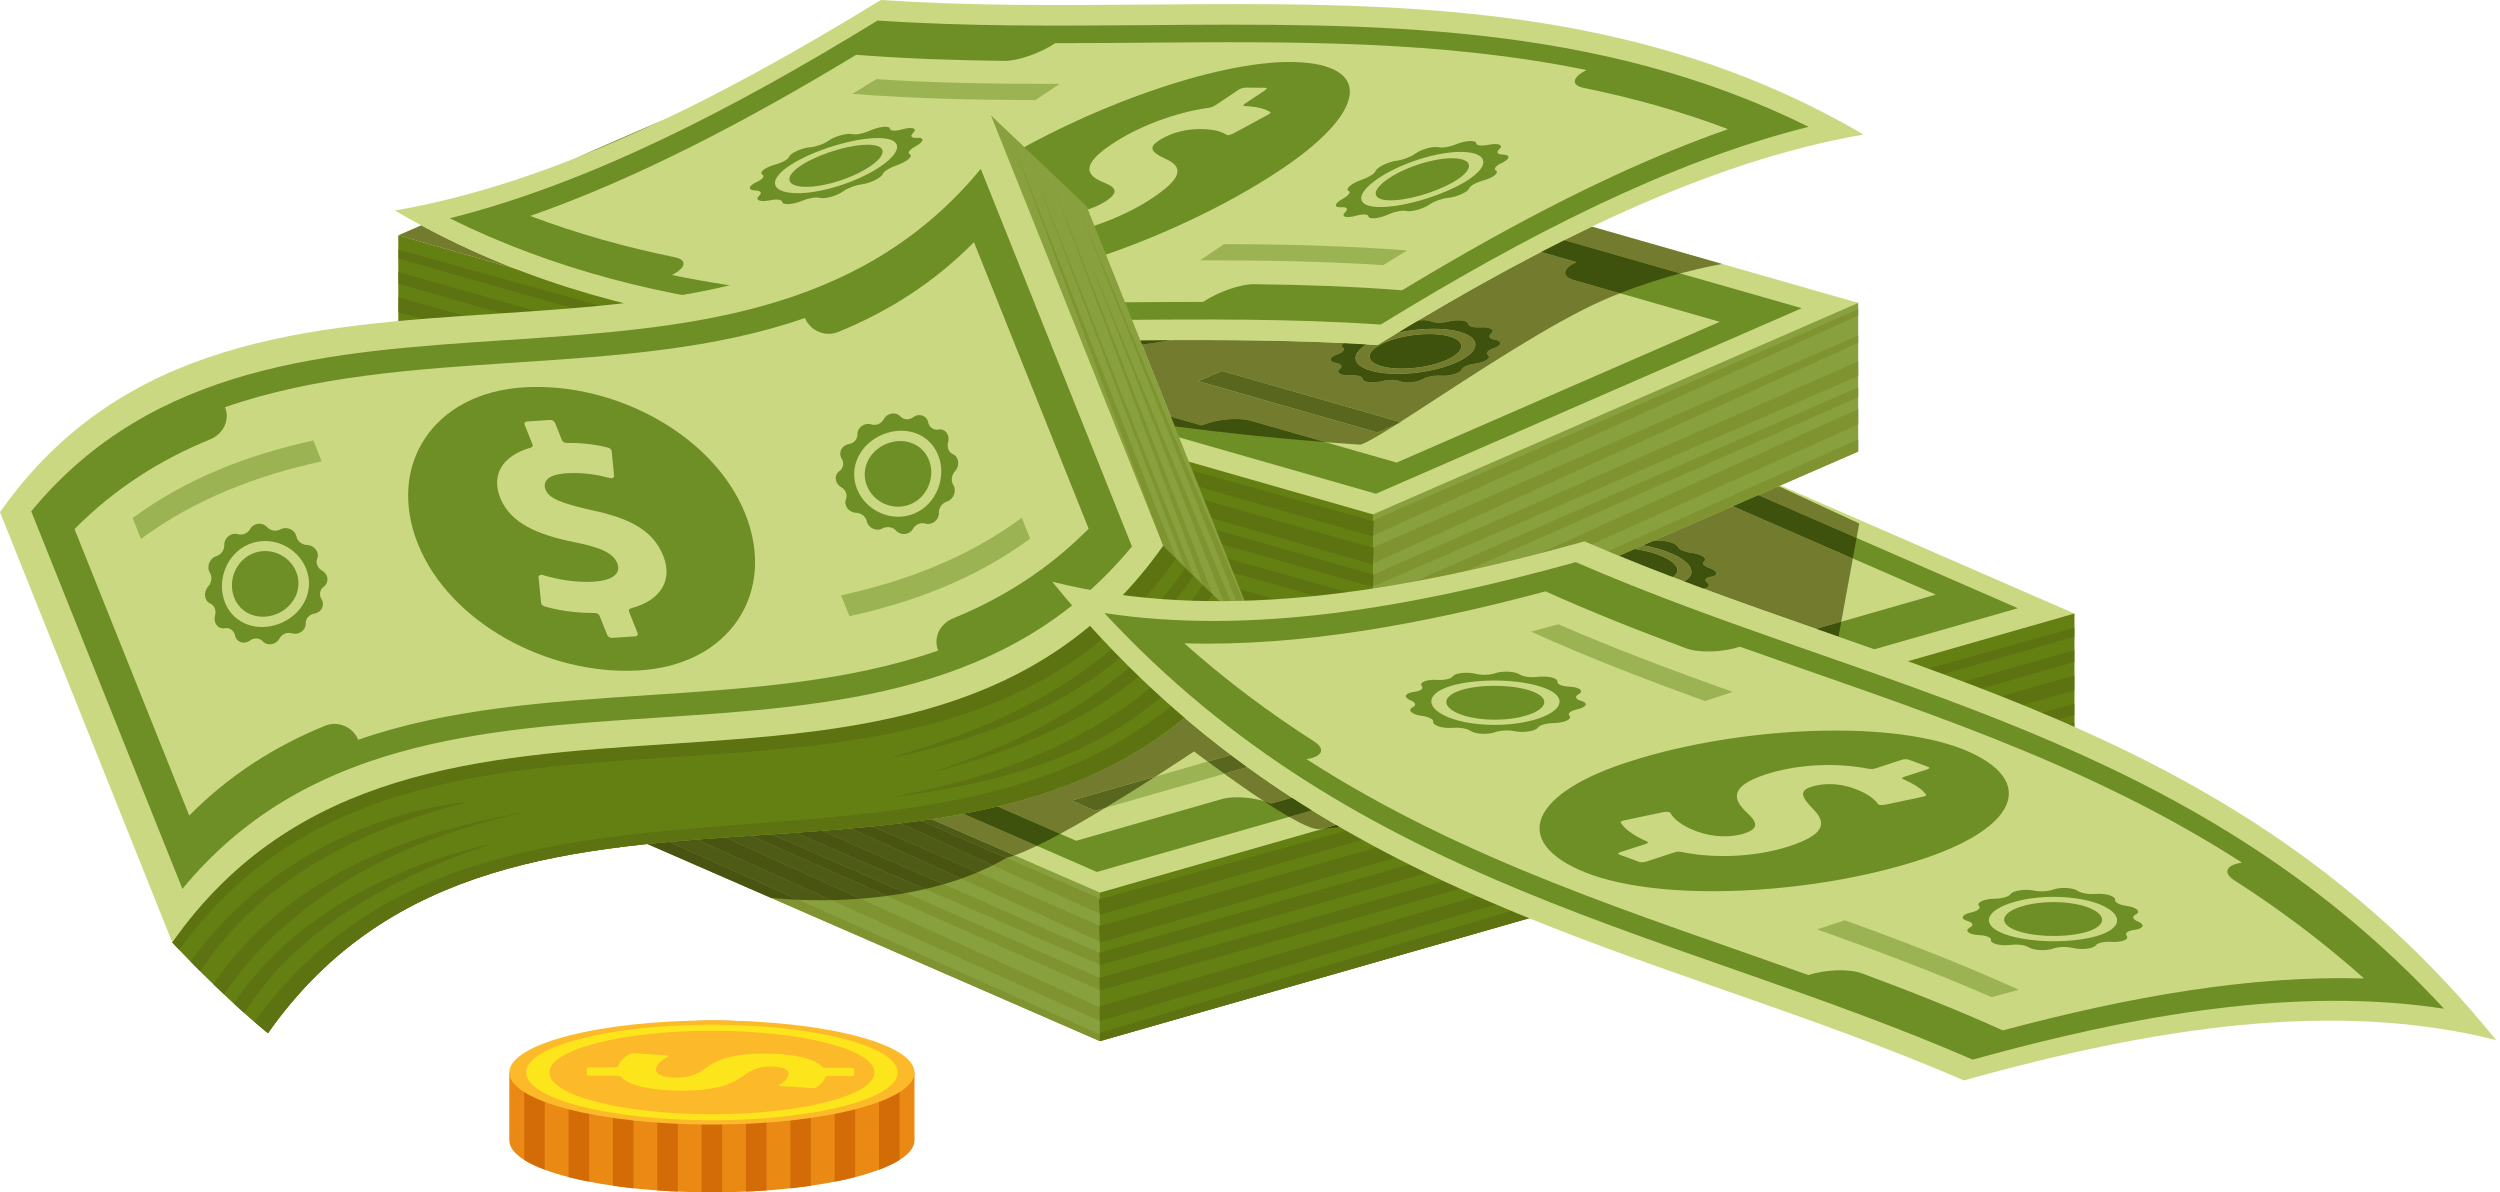 <?xml version="1.0" encoding="UTF-8"?>
<svg width="629px" height="300px" viewBox="0 0 629 300" version="1.1" xmlns="http://www.w3.org/2000/svg" xmlns:xlink="http://www.w3.org/1999/xlink">
    <title>Coins</title>
    <g id="Page-1" stroke="none" stroke-width="1" fill="none" fill-rule="evenodd">
        <g id="Buy-Lottery-Tickets" transform="translate(0, -1189)">
            <g id="Coins" transform="translate(0, 1189)">
                <polyline id="Fill-450" fill="#88A03D" points="276.721 261.949 521.896 191.739 521.896 154.357 399.81 138.544 154.632 171.369 154.632 208.751 276.721 261.949"></polyline>
                <path d="M154.632,172.99 L154.632,174.553 L276.721,229.909 L276.721,226.086 L154.632,172.99 M276.721,232.927 L154.632,179.528 L154.632,181.394 L276.721,236.92 L276.721,232.927 M276.721,239.764 L154.632,186.07 L154.632,189.768 L276.721,242.724 L276.721,239.764 M276.721,246.055 L154.632,192.612 L154.632,195.076 L276.721,249.133 L276.721,246.055 M276.721,253.443 L154.632,198.053 L154.632,201.913 L276.721,256.885 L276.721,253.443 M276.721,260.283 L154.632,205.696 L154.632,208.751 L276.721,261.949 L276.721,260.283" id="Fill-451" fill="#809331"></path>
                <polyline id="Fill-452" fill="#648012" points="276.721 261.949 521.896 191.739 521.896 154.357 276.721 224.567 276.721 261.949"></polyline>
                <path d="M276.721,230.123 L521.896,160.222 L521.896,157.976 L276.483,226.3 L276.721,230.123 M521.896,163.604 L276.531,233.008 L276.721,237.202 L521.896,166.543 L521.896,163.604 M521.896,169.938 L276.579,239.723 L276.721,242.853 L521.896,173.731 L521.896,169.938 M521.896,177.024 L276.626,245.98 L276.721,249.218 L521.896,179.906 L521.896,177.024 M521.896,181.758 L276.674,253.143 L276.721,256.885 L521.896,184.67 L521.896,181.758 M521.896,187.219 L276.721,259.859 L276.721,261.949 L521.896,191.739 L521.896,187.219" id="Fill-453" fill="#5D7211"></path>
                <polyline id="Fill-454" fill="#CBD882" points="276.721 224.567 521.896 154.357 399.81 101.162 154.632 171.369 276.721 224.567"></polyline>
                <path d="M302.08,173.228 C324.268,182.896 358.455,186.094 378.441,180.368 C398.427,174.645 396.642,162.17 374.451,152.501 C352.263,142.829 318.076,139.635 298.087,145.358 C278.101,151.081 279.889,163.556 302.08,173.228" id="Fill-455" fill="#6D8F25"></path>
                <path d="M189.479,176.12 L226.089,165.636 C229.341,164.708 229.049,162.676 225.437,161.099 L356.722,123.506 C360.334,125.08 365.901,125.6 369.153,124.669 L405.764,114.188 L487.049,149.606 L450.442,160.09 C447.19,161.021 447.478,163.053 451.091,164.627 L319.806,202.219 C316.193,200.646 310.63,200.126 307.374,201.057 L270.767,211.541 L189.479,176.12 M168.84,172.698 L275.98,219.381 L507.69,153.025 L400.551,106.345 L168.84,172.698" id="Fill-456" fill="#6D8F25"></path>
                <path d="M394.165,136.169 C391.708,136.023 390.342,136.831 391.501,137.749 C392.31,138.391 391.909,139.023 390.542,139.258 C388.592,139.587 388.748,140.685 390.848,141.395 C392.316,141.892 392.914,142.619 392.269,143.122 C391.348,143.846 392.982,144.94 395.467,145.249 C397.196,145.47 398.634,146.092 398.882,146.738 C399.232,147.659 401.913,148.454 404.109,148.284 C405.641,148.165 407.534,148.522 408.605,149.13 C410.137,150.003 413.141,150.285 414.463,149.677 C415.388,149.256 417.226,149.246 418.837,149.66 C421.141,150.251 423.663,149.946 423.758,149.065 C423.822,148.45 425.121,148.08 426.837,148.185 C429.29,148.335 430.657,147.523 429.501,146.608 C428.689,145.963 429.093,145.331 430.456,145.096 C432.407,144.77 432.25,143.672 430.15,142.959 C428.682,142.466 428.084,141.735 428.73,141.232 C429.654,140.508 428.016,139.418 425.535,139.105 C423.802,138.887 422.365,138.262 422.12,137.616 C421.766,136.695 419.085,135.904 416.893,136.074 C415.361,136.189 413.464,135.836 412.394,135.224 C410.861,134.351 407.857,134.069 406.535,134.677 C405.611,135.098 403.772,135.108 402.161,134.697 C399.857,134.106 397.336,134.412 397.244,135.292 C397.176,135.904 395.881,136.277 394.165,136.169" id="Fill-457" fill="#6D8F25"></path>
                <path d="M249.698,177.54 C247.237,177.391 245.871,178.203 247.03,179.121 C247.842,179.763 247.438,180.395 246.075,180.626 C244.121,180.959 244.281,182.053 246.381,182.764 C247.849,183.263 248.447,183.99 247.801,184.493 C246.877,185.217 248.515,186.308 250.996,186.621 C252.729,186.842 254.166,187.463 254.411,188.109 C254.764,189.03 257.442,189.825 259.638,189.652 C261.17,189.536 263.063,189.89 264.134,190.502 C265.67,191.375 268.674,191.657 269.996,191.049 C270.917,190.627 272.759,190.617 274.366,191.032 C276.67,191.623 279.195,191.317 279.29,190.437 C279.355,189.822 280.65,189.452 282.366,189.557 C284.823,189.703 286.189,188.894 285.03,187.98 C284.221,187.334 284.622,186.702 285.989,186.468 C287.939,186.142 287.783,185.04 285.679,184.33 C284.215,183.837 283.617,183.107 284.259,182.604 C285.183,181.88 283.545,180.786 281.064,180.476 C279.335,180.259 277.897,179.634 277.649,178.988 C277.299,178.067 274.618,177.275 272.422,177.445 C270.89,177.561 268.997,177.207 267.926,176.596 C266.394,175.722 263.39,175.44 262.068,176.048 C261.143,176.47 259.305,176.48 257.694,176.069 C255.39,175.477 252.868,175.78 252.773,176.663 C252.705,177.275 251.41,177.649 249.698,177.54" id="Fill-458" fill="#6D8F25"></path>
                <path d="M371.749,175.433 L366.7,176.881 C366.261,177.007 365.51,176.939 365.024,176.725 L358.941,174.074 C358.526,173.894 357.908,173.822 357.459,173.89 C348.389,175.267 338.765,173.989 332.257,171.155 C325.488,168.205 324.604,165.473 329.505,161.789 C332.859,159.091 333.651,157.721 331.17,156.64 C329.059,155.719 325.532,155.21 321.128,156.47 C316.948,157.67 315.33,159.05 314.368,159.967 C314.134,160.185 313.345,160.205 312.703,160.012 L304.35,157.507 C303.84,157.351 303.575,157.113 303.755,156.936 C304.788,155.913 306.617,154.775 310.097,153.585 C310.481,153.449 310.447,153.188 309.984,152.987 L305.07,150.846 C304.581,150.632 304.544,150.36 304.982,150.234 L310.035,148.787 C310.474,148.661 311.221,148.732 311.711,148.943 L317.281,151.37 C317.685,151.55 318.293,151.621 318.742,151.56 C327.343,150.347 336.386,151.427 342.812,154.228 C350.109,157.408 348.923,160.464 344.383,163.719 C341.249,165.972 340.886,167.379 343.744,168.626 C346.755,169.938 351.05,169.901 354.911,168.796 C358.883,167.658 361.242,166.054 362.482,164.603 C362.686,164.361 363.488,164.327 364.161,164.525 L372.844,167.135 C373.333,167.281 373.612,167.505 373.472,167.682 C372.416,169.007 369.761,170.591 366.091,171.858 C365.707,171.991 365.755,172.249 366.217,172.45 L371.665,174.822 C372.15,175.036 372.191,175.308 371.749,175.433" id="Fill-459" fill="#CBD882"></path>
                <path d="M258.316,185.757 C253.585,183.698 253.205,181.037 257.466,179.817 C261.728,178.597 269.014,179.277 273.744,181.34 C278.475,183.399 278.855,186.06 274.597,187.283 C270.336,188.5 263.046,187.82 258.316,185.757 M255.93,186.441 C262.125,189.135 271.665,190.029 277.241,188.432 C282.821,186.838 282.322,183.355 276.13,180.657 C269.938,177.958 260.396,177.068 254.819,178.662 C249.242,180.259 249.738,183.742 255.93,186.441" id="Fill-460" fill="#CBD882"></path>
                <path d="M402.783,144.386 C398.056,142.327 397.672,139.666 401.934,138.446 C406.195,137.226 413.485,137.905 418.212,139.971 C422.946,142.031 423.326,144.688 419.065,145.912 C414.803,147.128 407.514,146.449 402.783,144.386 M400.401,145.072 C406.593,147.771 416.135,148.658 421.712,147.064 C427.289,145.467 426.789,141.983 420.601,139.285 C414.406,136.587 404.866,135.696 399.29,137.294 C393.71,138.887 394.209,142.374 400.401,145.072" id="Fill-461" fill="#CBD882"></path>
                <path d="M278.138,203.245 C282.709,200.493 287.141,197.703 290.828,195.337 L303.827,191.613 C305.013,192.49 306.443,193.54 308.03,194.685 L278.138,203.245" id="Fill-462" fill="#9CB353"></path>
                <polyline id="Fill-463" fill="#91915C" points="193.941 225.878 193.937 225.878 162.89 212.346 193.941 225.878"></polyline>
                <path d="M206.375,226.504 C204.357,226.504 202.522,226.46 200.921,226.392 L168.317,211.816 C170.638,211.602 172.973,211.405 175.304,211.221 L209.179,226.473 C208.21,226.494 207.276,226.504 206.375,226.504 M216.496,226.12 L182.488,210.691 C184.622,210.538 186.774,210.396 188.911,210.253 L223.163,225.416 C220.876,225.726 218.64,225.953 216.496,226.12 M227.89,224.679 L194.141,209.906 C196.136,209.774 198.138,209.641 200.129,209.502 L232.801,223.673 C231.156,224.054 229.515,224.39 227.89,224.679 M237.409,222.477 L206.817,209.019 C209.244,208.836 211.656,208.642 214.073,208.428 L241.844,221.056 C240.372,221.576 238.894,222.049 237.409,222.477 M245.949,219.469 L219.534,207.915 C221.862,207.68 224.196,207.425 226.511,207.143 L249.793,217.702 C248.529,218.334 247.247,218.922 245.949,219.469 M253.198,215.857 L231.635,206.477 C232.526,206.355 233.43,206.222 234.317,206.09 L255.247,215.211 C254.53,215.463 253.867,215.67 253.262,215.819 C253.242,215.833 253.218,215.843 253.198,215.857" id="Fill-464" fill="#4D5B16"></path>
                <path d="M209.179,226.473 L175.304,211.221 C177.697,211.034 180.089,210.858 182.488,210.691 L216.496,226.12 C213.913,226.317 211.459,226.426 209.179,226.473 M200.921,226.392 C196.663,226.215 194.039,225.892 193.941,225.878 L162.89,212.346 C164.694,212.159 166.499,211.983 168.317,211.816 L200.921,226.392 M223.163,225.416 L188.911,210.253 C190.661,210.137 192.394,210.022 194.141,209.906 L227.89,224.679 C226.293,224.964 224.716,225.209 223.163,225.416 M232.801,223.673 L200.129,209.502 C202.358,209.349 204.595,209.189 206.817,209.019 L237.409,222.477 C235.873,222.919 234.334,223.316 232.801,223.673 M241.844,221.056 L214.073,208.428 C215.898,208.268 217.716,208.098 219.534,207.915 L245.949,219.469 C244.593,220.043 243.224,220.57 241.844,221.056 M249.793,217.702 L226.511,207.143 C228.227,206.936 229.929,206.715 231.635,206.477 L253.198,215.857 C252.08,216.509 250.945,217.124 249.793,217.702" id="Fill-465" fill="#495412"></path>
                <path d="M332.811,208.506 L336.155,207.548 C336.464,207.728 336.78,207.911 337.09,208.091 C335.656,208.231 334.221,208.367 332.811,208.506" id="Fill-466" fill="#394906"></path>
                <path d="M255.247,215.211 L234.317,206.09 C237.022,205.685 239.7,205.237 242.364,204.734 L260.885,212.805 C258.795,213.808 256.885,214.633 255.247,215.211 M266.75,209.791 L250.955,202.909 C267.991,198.841 283.99,192.177 298.002,180.565 C301.856,183.848 305.747,186.964 309.682,189.937 L303.827,191.613 C301.73,190.06 300.415,189.057 300.415,189.057 C300.415,189.057 296.493,191.701 290.828,195.337 L269.609,201.414 L275.528,203.993 L278.138,203.245 C274.325,205.539 270.411,207.809 266.75,209.791 M331.645,208.608 C330.228,208.608 327.557,207.374 324.346,205.529 L330.079,203.888 C332.097,205.138 334.119,206.355 336.155,207.548 L332.811,208.506 C332.488,208.537 332.172,208.567 331.849,208.598 C331.785,208.605 331.717,208.608 331.645,208.608 M319.806,202.219 C319.231,201.968 318.606,201.743 317.947,201.55 C314.518,199.293 311.004,196.826 308.03,194.685 L313.848,193.016 C317.556,195.704 321.297,198.263 325.07,200.714 L319.806,202.219 M456.943,158.227 C447.472,154.914 438.007,151.594 428.584,148.107 C429.851,147.879 430.341,147.271 429.501,146.608 C428.689,145.963 429.093,145.331 430.456,145.096 C432.407,144.77 432.25,143.672 430.15,142.959 C428.682,142.466 428.084,141.735 428.73,141.232 C429.654,140.508 428.016,139.418 425.535,139.105 C423.802,138.887 422.365,138.262 422.12,137.616 C421.8,136.78 419.561,136.05 417.508,136.05 C417.301,136.05 417.094,136.06 416.893,136.074 C416.7,136.091 416.499,136.097 416.295,136.097 C416.166,136.097 416.037,136.094 415.908,136.087 L435.965,127.347 L466.173,140.508 L463.26,156.419 L456.943,158.227 M467.118,135.35 L442.36,124.56 L447.502,122.32 L467.784,131.71 L467.118,135.35" id="Fill-467" fill="#737B2F"></path>
                <path d="M260.885,212.805 L242.364,204.734 C245.256,204.19 248.117,203.585 250.955,202.909 L266.75,209.791 C264.698,210.902 262.72,211.921 260.885,212.805 M324.346,205.529 C322.361,204.387 320.173,203.014 317.947,201.55 C318.606,201.743 319.231,201.968 319.806,202.219 L325.07,200.714 C326.731,201.791 328.403,202.851 330.079,203.888 L324.346,205.529 M462.567,160.195 C460.695,159.536 458.819,158.883 456.943,158.227 L463.26,156.419 L462.567,160.195 M466.173,140.508 L435.965,127.347 L442.36,124.56 L467.118,135.35 L466.173,140.508" id="Fill-468" fill="#3E510D"></path>
                <path d="M428.584,148.107 C426.956,147.506 425.328,146.897 423.704,146.286 C427.037,144.501 425.919,141.606 420.601,139.285 C418.49,138.367 415.989,137.657 413.393,137.185 L415.908,136.087 C416.037,136.094 416.166,136.097 416.295,136.097 C416.499,136.097 416.7,136.091 416.893,136.074 C417.094,136.06 417.301,136.05 417.508,136.05 C419.561,136.05 421.8,136.78 422.12,137.616 C422.365,138.262 423.802,138.887 425.535,139.105 C428.016,139.418 429.654,140.508 428.73,141.232 C428.084,141.735 428.682,142.466 430.15,142.959 C432.25,143.672 432.407,144.77 430.456,145.096 C429.093,145.331 428.689,145.963 429.501,146.608 C430.341,147.271 429.851,147.879 428.584,148.107" id="Fill-469" fill="#3E510D"></path>
                <path d="M420.815,145.188 C416.292,143.458 411.782,141.684 407.293,139.842 L411.225,138.13 C413.733,138.466 416.203,139.091 418.212,139.971 C422.154,141.688 423.078,143.818 420.815,145.188" id="Fill-470" fill="#3E510D"></path>
                <path d="M423.704,146.286 C422.742,145.922 421.777,145.555 420.815,145.188 C423.078,143.818 422.154,141.688 418.212,139.971 C416.203,139.091 413.733,138.466 411.225,138.13 L413.393,137.185 C415.989,137.657 418.49,138.367 420.601,139.285 C425.919,141.606 427.037,144.501 423.704,146.286" id="Fill-471" fill="#737B2F"></path>
                <path d="M275.528,203.993 L269.609,201.414 L290.828,195.337 C287.141,197.703 282.709,200.493 278.138,203.245 L275.528,203.993 M308.03,194.685 C306.443,193.54 305.013,192.49 303.827,191.613 L309.682,189.937 C311.065,190.981 312.455,192.01 313.848,193.016 L308.03,194.685" id="Fill-472" fill="#59661E"></path>
                <polyline id="Fill-473" fill="#88A03D" points="345.436 166.795 100.258 96.585 100.258 59.203 222.348 43.39 467.525 76.215 467.525 113.597 345.436 166.795"></polyline>
                <path d="M345.436,130.932 L345.436,134.755 L467.525,79.399 L467.525,77.833 L345.436,130.932 Z M345.436,141.766 L467.525,86.24 L467.525,84.374 L345.436,137.773 L345.436,141.766 Z M345.436,147.57 L467.525,94.614 L467.525,90.916 L345.436,144.61 L345.436,147.57 Z M345.436,153.979 L467.525,99.922 L467.525,97.458 L345.436,150.897 L345.436,153.979 Z M345.436,161.731 L467.525,106.759 L467.525,102.895 L345.436,158.289 L345.436,161.731 Z M345.436,166.795 L467.525,113.597 L467.525,110.542 L345.436,165.129 L345.436,166.795 L345.436,166.795 Z" id="Fill-474" fill="#809331"></path>
                <polyline id="Fill-475" fill="#648012" points="345.436 166.795 100.258 96.585 100.258 59.203 345.436 129.413 345.436 166.795"></polyline>
                <path d="M345.67,131.146 L100.258,62.825 L100.258,65.068 L345.436,134.969 L345.67,131.146 M100.258,71.389 L345.436,142.048 L345.626,137.858 L100.258,68.45 L100.258,71.389 M100.258,78.577 L345.436,147.699 L345.575,144.569 L100.258,74.784 L100.258,78.577 M100.258,84.752 L345.436,154.064 L345.531,150.826 L100.258,81.87 L100.258,84.752 M100.258,89.516 L345.436,161.731 L345.484,157.99 L100.258,86.6 L100.258,89.516 M100.258,96.585 L345.436,166.795 L345.436,164.705 L100.258,92.065 L100.258,96.585" id="Fill-476" fill="#5D7211"></path>
                <polyline id="Fill-477" fill="#CBD882" points="345.436 129.413 100.258 59.203 222.348 6.008 467.525 76.215 345.436 129.413"></polyline>
                <path d="M320.081,78.074 C297.89,87.742 263.702,90.94 243.713,85.214 C223.727,79.491 225.515,67.016 247.706,57.347 C269.894,47.676 304.081,44.481 324.067,50.204 C344.053,55.927 342.269,68.402 320.081,78.074" id="Fill-478" fill="#6D8F25"></path>
                <path d="M351.39,116.387 L314.779,105.903 C311.527,104.972 305.961,105.492 302.348,107.065 L171.063,69.469 C174.675,67.899 174.968,65.867 171.715,64.936 L135.105,54.452 L216.394,19.034 L253.001,29.515 C256.256,30.446 261.819,29.926 265.432,28.352 L396.717,65.945 C393.105,67.522 392.816,69.554 396.068,70.482 L432.675,80.966 L351.39,116.387 M221.607,11.191 L114.467,57.871 L346.177,124.227 L453.317,77.547 L221.607,11.191" id="Fill-479" fill="#6D8F25"></path>
                <path d="M227.992,41.018 C230.449,40.869 231.815,41.677 230.657,42.595 C229.848,43.237 230.249,43.869 231.615,44.104 C233.566,44.433 233.409,45.531 231.306,46.241 C229.841,46.738 229.243,47.465 229.885,47.968 C230.809,48.692 229.171,49.786 226.691,50.095 C224.961,50.316 223.523,50.938 223.275,51.584 C222.925,52.505 220.244,53.3 218.049,53.13 C216.516,53.011 214.623,53.368 213.553,53.976 C212.02,54.849 209.016,55.132 207.694,54.523 C206.77,54.102 204.931,54.092 203.32,54.506 C201.016,55.098 198.495,54.792 198.399,53.912 C198.331,53.296 197.037,52.926 195.324,53.031 C192.863,53.181 191.497,52.369 192.656,51.454 C193.468,50.809 193.064,50.177 191.701,49.942 C189.747,49.616 189.907,48.515 192.007,47.808 C193.475,47.312 194.073,46.581 193.428,46.078 C192.503,45.354 194.141,44.267 196.622,43.951 C198.355,43.733 199.793,43.108 200.037,42.462 C200.391,41.541 203.069,40.75 205.264,40.92 C206.797,41.035 208.69,40.682 209.76,40.07 C211.296,39.197 214.3,38.915 215.622,39.523 C216.543,39.944 218.385,39.954 219.993,39.543 C222.297,38.952 224.822,39.258 224.917,40.138 C224.981,40.75 226.276,41.123 227.992,41.018" id="Fill-480" fill="#6D8F25"></path>
                <path d="M372.463,82.386 C374.917,82.237 376.283,83.049 375.127,83.967 C374.315,84.609 374.72,85.241 376.082,85.475 C378.033,85.805 377.877,86.899 375.777,87.61 C374.308,88.109 373.71,88.836 374.356,89.339 C375.28,90.063 373.642,91.154 371.162,91.467 C369.428,91.688 367.991,92.31 367.746,92.955 C367.393,93.876 364.711,94.671 362.52,94.498 C360.987,94.383 359.091,94.736 358.02,95.348 C356.487,96.221 353.483,96.503 352.161,95.895 C351.237,95.473 349.398,95.463 347.788,95.878 C345.487,96.469 342.962,96.163 342.867,95.283 C342.802,94.668 341.508,94.298 339.791,94.4 C337.334,94.549 335.968,93.74 337.127,92.826 C337.936,92.18 337.535,91.548 336.169,91.314 C334.218,90.988 334.374,89.886 336.475,89.176 C337.943,88.683 338.541,87.953 337.895,87.45 C336.974,86.726 338.609,85.632 341.09,85.323 C342.823,85.105 344.26,84.476 344.508,83.834 C344.858,82.913 347.54,82.121 349.735,82.291 C351.268,82.407 353.16,82.053 354.231,81.442 C355.764,80.568 358.768,80.286 360.09,80.894 C361.014,81.316 362.853,81.326 364.463,80.915 C366.767,80.324 369.289,80.626 369.384,81.51 C369.449,82.121 370.747,82.495 372.463,82.386" id="Fill-481" fill="#6D8F25"></path>
                <path d="M250.493,79.671 L255.94,77.296 C256.403,77.095 256.45,76.84 256.066,76.704 C252.396,75.437 249.738,73.853 248.685,72.528 C248.546,72.351 248.824,72.127 249.314,71.981 L257.996,69.371 C258.669,69.174 259.468,69.208 259.675,69.449 C260.916,70.9 263.274,72.504 267.243,73.642 C271.104,74.747 275.403,74.784 278.414,73.472 C281.272,72.225 280.908,70.818 277.775,68.565 C273.235,65.31 272.049,62.251 279.345,59.074 C285.771,56.273 294.811,55.193 303.415,56.406 C303.864,56.467 304.469,56.396 304.877,56.216 L310.447,53.789 C310.933,53.578 311.684,53.507 312.122,53.633 L317.172,55.081 C317.614,55.206 317.573,55.478 317.087,55.692 L312.17,57.833 C311.707,58.034 311.677,58.295 312.064,58.431 C315.537,59.621 317.366,60.759 318.402,61.782 C318.582,61.959 318.317,62.197 317.807,62.353 L309.454,64.858 C308.812,65.051 308.024,65.031 307.789,64.81 C306.824,63.896 305.21,62.516 301.03,61.317 C296.625,60.056 293.095,60.565 290.988,61.486 C288.507,62.567 289.299,63.937 292.649,66.632 C297.553,70.319 296.67,73.051 289.9,76.001 C283.389,78.835 273.768,80.113 264.698,78.736 C264.249,78.669 263.631,78.74 263.216,78.92 L257.133,81.571 C256.647,81.785 255.896,81.853 255.458,81.727 L250.404,80.279 C249.966,80.154 250.007,79.882 250.493,79.671" id="Fill-482" fill="#CBD882"></path>
                <path d="M347.56,92.129 C343.302,90.906 343.682,88.245 348.413,86.182 C353.14,84.123 360.43,83.443 364.691,84.663 C368.953,85.883 368.572,88.544 363.842,90.604 C359.111,92.666 351.822,93.346 347.56,92.129 M367.338,83.508 C361.762,81.914 352.219,82.804 346.027,85.503 C339.836,88.201 339.336,91.684 344.916,93.278 C350.493,94.875 360.032,93.982 366.227,91.283 C372.416,88.585 372.915,85.105 367.338,83.508" id="Fill-483" fill="#CBD882"></path>
                <path d="M203.093,50.758 C198.831,49.534 199.215,46.877 203.942,44.818 C208.673,42.751 215.962,42.072 220.224,43.292 C224.482,44.512 224.101,47.173 219.371,49.232 C214.644,51.295 207.354,51.974 203.093,50.758 M222.868,42.14 C217.291,40.542 207.752,41.436 201.556,44.134 C195.365,46.829 194.868,50.313 200.445,51.91 C206.022,53.504 215.564,52.617 221.756,49.918 C227.948,47.22 228.448,43.733 222.868,42.14" id="Fill-484" fill="#CBD882"></path>
                <path d="M351.336,106.787 C351.645,106.589 351.961,106.389 352.284,106.185 L352.545,106.26 L351.336,106.787" id="Fill-485" fill="#9CB353"></path>
                <path d="M342.272,111.887 C339.295,111.69 336.345,111.476 333.433,111.245 L314.779,105.903 C313.685,105.59 312.329,105.441 310.875,105.441 C308.003,105.441 304.748,106.022 302.348,107.065 L294.586,104.843 C292.075,98.566 289.618,92.432 287.324,86.702 C289.706,86.379 292.082,86.002 294.433,85.571 C296.748,85.56 299.059,85.557 301.373,85.557 C313.638,85.557 325.885,85.72 338.085,86.325 C337.589,86.702 337.47,87.113 337.895,87.45 C338.541,87.953 337.943,88.683 336.475,89.176 C334.374,89.886 334.218,90.988 336.169,91.314 C337.535,91.548 337.936,92.18 337.127,92.826 C336.06,93.665 337.13,94.42 339.217,94.42 C339.401,94.42 339.591,94.413 339.791,94.4 C339.982,94.389 340.169,94.383 340.349,94.383 C341.783,94.383 342.809,94.736 342.867,95.283 C342.928,95.854 344.009,96.184 345.392,96.184 C346.139,96.184 346.979,96.085 347.788,95.878 C348.579,95.674 349.429,95.572 350.197,95.572 C350.989,95.572 351.692,95.681 352.161,95.895 C352.644,96.116 353.344,96.218 354.119,96.218 C355.475,96.218 357.045,95.902 358.02,95.348 C358.955,94.814 360.518,94.474 361.918,94.474 C362.122,94.474 362.322,94.481 362.52,94.498 C362.723,94.515 362.931,94.522 363.141,94.522 C365.191,94.522 367.427,93.791 367.746,92.955 C367.991,92.31 369.428,91.688 371.162,91.467 C373.642,91.154 375.28,90.063 374.356,89.339 C373.71,88.836 374.308,88.109 375.777,87.61 C377.877,86.899 378.033,85.805 376.082,85.475 C374.72,85.241 374.315,84.609 375.127,83.967 C376.191,83.12 375.121,82.369 373.034,82.369 C372.851,82.369 372.66,82.376 372.463,82.386 C372.266,82.4 372.072,82.407 371.889,82.407 C370.465,82.407 369.442,82.05 369.384,81.51 C369.323,80.935 368.246,80.609 366.866,80.609 C366.115,80.609 365.276,80.704 364.463,80.915 C363.672,81.115 362.829,81.217 362.061,81.217 C361.269,81.217 360.562,81.109 360.09,80.894 C359.611,80.674 358.907,80.572 358.132,80.572 C357.69,80.572 357.222,80.606 356.759,80.67 C367.135,74.502 377.469,68.694 387.749,63.379 L396.717,65.945 C393.105,67.522 392.816,69.554 396.068,70.482 L407.568,73.778 C404.523,74.978 401.41,76.347 398.345,77.904 C383.644,85.367 364.212,98.59 352.284,106.185 L307.381,93.326 L301.465,95.905 L346.629,108.836 L351.336,106.787 C346.958,109.556 343.713,111.463 342.272,111.887 M422.769,68.796 L393.547,60.43 C395.871,59.267 398.192,58.132 400.51,57.024 L433.311,66.417 C433.311,66.417 429.053,67.118 422.769,68.796" id="Fill-486" fill="#737B2F"></path>
                <path d="M287.324,86.702 C287.178,86.335 287.035,85.978 286.889,85.615 C289.404,85.598 291.922,85.584 294.433,85.571 C292.082,86.002 289.706,86.379 287.324,86.702" id="Fill-487" fill="#3E510D"></path>
                <path d="M333.433,111.245 C320.023,110.188 307.334,108.812 295.562,107.272 C295.236,106.46 294.913,105.651 294.586,104.843 L302.348,107.065 C304.748,106.022 308.003,105.441 310.875,105.441 C312.329,105.441 313.685,105.59 314.779,105.903 L333.433,111.245 M407.568,73.778 L396.068,70.482 C392.816,69.554 393.105,67.522 396.717,65.945 L387.749,63.379 C389.683,62.377 391.616,61.395 393.547,60.43 L422.769,68.796 C418.426,69.959 413.114,71.586 407.568,73.778" id="Fill-488" fill="#3E510D"></path>
                <path d="M354.119,96.218 C353.344,96.218 352.644,96.116 352.161,95.895 C351.692,95.681 350.989,95.572 350.197,95.572 C349.429,95.572 348.579,95.674 347.788,95.878 C346.979,96.085 346.139,96.184 345.392,96.184 C344.009,96.184 342.928,95.854 342.867,95.283 C342.809,94.736 341.783,94.383 340.349,94.383 C340.169,94.383 339.982,94.389 339.791,94.4 C339.591,94.413 339.401,94.42 339.217,94.42 C337.13,94.42 336.06,93.665 337.127,92.826 C337.936,92.18 337.535,91.548 336.169,91.314 C334.218,90.988 334.374,89.886 336.475,89.176 C337.943,88.683 338.541,87.953 337.895,87.45 C337.47,87.113 337.589,86.702 338.085,86.325 C339.995,86.42 341.905,86.526 343.815,86.644 C339.812,89.115 340.097,91.902 344.916,93.278 C346.789,93.815 349.113,94.07 351.604,94.07 C356.528,94.07 362.115,93.078 366.227,91.283 C372.416,88.585 372.915,85.105 367.338,83.508 C365.463,82.971 363.138,82.716 360.647,82.716 C357.741,82.716 354.605,83.063 351.679,83.715 C353.371,82.692 355.07,81.676 356.759,80.67 C357.222,80.606 357.69,80.572 358.132,80.572 C358.907,80.572 359.611,80.674 360.09,80.894 C360.562,81.109 361.269,81.217 362.061,81.217 C362.829,81.217 363.672,81.115 364.463,80.915 C365.276,80.704 366.115,80.609 366.866,80.609 C368.246,80.609 369.323,80.935 369.384,81.51 C369.442,82.05 370.465,82.407 371.889,82.407 C372.072,82.407 372.266,82.4 372.463,82.386 C372.66,82.376 372.851,82.369 373.034,82.369 C375.121,82.369 376.191,83.12 375.127,83.967 C374.315,84.609 374.72,85.241 376.082,85.475 C378.033,85.805 377.877,86.899 375.777,87.61 C374.308,88.109 373.71,88.836 374.356,89.339 C375.28,90.063 373.642,91.154 371.162,91.467 C369.428,91.688 367.991,92.31 367.746,92.955 C367.427,93.791 365.191,94.522 363.141,94.522 C362.931,94.522 362.723,94.515 362.52,94.498 C362.322,94.481 362.122,94.474 361.918,94.474 C360.518,94.474 358.955,94.814 358.02,95.348 C357.045,95.902 355.475,96.218 354.119,96.218 M352.675,92.731 C350.768,92.731 348.994,92.537 347.56,92.129 C343.302,90.906 343.682,88.245 348.413,86.182 C351.55,84.816 355.815,84.058 359.573,84.058 C361.48,84.058 363.257,84.252 364.691,84.663 C368.953,85.883 368.572,88.544 363.842,90.604 C360.701,91.973 356.433,92.731 352.675,92.731" id="Fill-489" fill="#3E510D"></path>
                <path d="M351.604,94.07 C349.113,94.07 346.789,93.815 344.916,93.278 C340.097,91.902 339.812,89.115 343.815,86.644 C344.736,86.699 345.66,86.76 346.581,86.821 C348.284,85.778 349.98,84.741 351.679,83.715 C354.605,83.063 357.741,82.716 360.647,82.716 C363.138,82.716 365.463,82.971 367.338,83.508 C372.915,85.105 372.416,88.585 366.227,91.283 C362.115,93.078 356.528,94.07 351.604,94.07 M359.573,84.058 C355.815,84.058 351.55,84.816 348.413,86.182 C343.682,88.245 343.302,90.906 347.56,92.129 C348.994,92.537 350.768,92.731 352.675,92.731 C356.433,92.731 360.701,91.973 363.842,90.604 C368.572,88.544 368.953,85.883 364.691,84.663 C363.257,84.252 361.48,84.058 359.573,84.058" id="Fill-490" fill="#737B2F"></path>
                <path d="M346.629,108.836 L301.465,95.905 L307.381,93.326 L352.284,106.185 C351.961,106.389 351.645,106.589 351.336,106.787 L346.629,108.836" id="Fill-491" fill="#59661E"></path>
                <polyline id="Fill-492" fill="#394906" points="129.542 67.59 100.258 59.203 129.542 67.59"></polyline>
                <path d="M129.542,67.59 L100.258,59.203 L105.991,56.705 C113.78,60.902 121.631,64.504 129.542,67.59 M144.797,39.798 L167.009,30.12 C159.57,33.654 152.161,36.899 144.797,39.798" id="Fill-493" fill="#737B2F"></path>
                <path d="M346.581,86.821 C324.288,85.312 301.801,85.492 279.314,85.676 C218.038,86.169 156.759,86.661 99.351,52.967 C138.884,46.119 179.963,25.576 221.614,0 C243.907,1.509 266.394,1.329 288.877,1.145 C350.156,0.652 411.432,0.16 468.844,33.854 C429.311,40.702 388.231,61.249 346.581,86.821" id="Fill-494" fill="#CBD882"></path>
                <path d="M321.155,43.394 C298.328,58.387 263.107,71.637 242.69,71.226 C222.283,70.686 224.227,58.278 247.04,43.428 C269.867,28.437 305.087,15.184 325.508,15.595 C345.912,16.135 343.968,28.546 321.155,43.394" id="Fill-495" fill="#6D8F25"></path>
                <path d="M352.776,73.034 C340.389,72.062 327.941,71.648 315.463,71.501 C312.136,71.461 306.419,73.455 302.698,75.963 C295.259,75.96 287.813,76.021 280.368,76.079 C242.962,76.378 205.553,76.68 169.027,69.197 C172.674,67.369 172.99,65.361 169.731,64.708 C157.517,62.217 145.402,58.856 133.416,54.336 C160.287,44.909 187.718,30.538 215.418,13.791 C227.805,14.762 240.254,15.174 252.732,15.323 C256.059,15.367 261.775,13.366 265.497,10.861 C272.922,10.865 280.351,10.803 287.783,10.742 C325.206,10.443 362.628,10.141 399.167,17.624 C395.521,19.452 395.205,21.464 398.464,22.113 C410.678,24.604 422.793,27.965 434.775,32.485 C407.905,41.912 380.476,56.284 352.776,73.034 M220.805,5.162 C184.259,27.584 148.148,46.126 113.141,54.924 C166.696,81.411 223.299,80.956 279.902,80.5 C302.46,80.32 325.022,80.14 347.39,81.662 C383.936,59.237 420.043,40.695 455.05,31.9 C401.499,5.414 344.896,5.869 288.293,6.324 C265.731,6.504 243.173,6.685 220.805,5.162" id="Fill-496" fill="#6D8F25"></path>
                <path d="M227.027,32.543 L227.027,32.543 C229.535,31.839 230.925,32.295 229.732,33.453 C228.9,34.255 229.304,34.779 230.694,34.68 C232.685,34.541 232.515,35.635 230.361,36.811 C228.855,37.63 228.24,38.466 228.893,38.806 C229.831,39.288 228.145,40.726 225.61,41.582 C223.839,42.187 222.365,43.105 222.106,43.781 C221.739,44.746 218.997,46.099 216.761,46.391 C215.201,46.595 213.267,47.322 212.173,48.124 C210.603,49.276 207.544,50.122 206.205,49.779 C205.271,49.538 203.402,49.864 201.767,50.54 C199.419,51.512 196.867,51.624 196.778,50.785 C196.717,50.197 195.409,50.044 193.672,50.401 C191.181,50.918 189.808,50.313 190.991,49.259 C191.817,48.522 191.416,47.961 190.039,47.93 C188.072,47.869 188.242,46.785 190.372,45.806 C191.861,45.12 192.476,44.321 191.827,43.924 C190.899,43.349 192.568,42.068 195.083,41.392 C196.84,40.916 198.304,40.077 198.562,39.414 C198.93,38.466 201.652,37.26 203.881,37.039 C205.437,36.889 207.361,36.199 208.459,35.404 C210.025,34.279 213.087,33.426 214.426,33.746 C215.361,33.97 217.236,33.603 218.881,32.865 C221.233,31.812 223.805,31.554 223.894,32.38 C223.955,32.957 225.274,33.032 227.027,32.543" id="Fill-497" fill="#6D8F25"></path>
                <path d="M374.523,36.42 L374.523,36.42 C377.014,35.907 378.386,36.509 377.204,37.565 C376.378,38.303 376.779,38.86 378.155,38.894 C380.123,38.952 379.953,40.036 377.822,41.015 C376.334,41.705 375.722,42.5 376.368,42.897 C377.292,43.472 375.627,44.753 373.109,45.433 C371.355,45.905 369.891,46.748 369.632,47.41 C369.269,48.362 366.54,49.562 364.314,49.786 C362.761,49.935 360.831,50.629 359.736,51.417 C358.17,52.542 355.111,53.395 353.769,53.076 C352.834,52.855 350.958,53.218 349.314,53.956 C346.962,55.009 344.389,55.271 344.301,54.442 C344.24,53.864 342.925,53.789 341.171,54.282 C338.66,54.982 337.27,54.527 338.463,53.371 C339.295,52.566 338.891,52.049 337.497,52.141 C335.509,52.284 335.679,51.189 337.834,50.014 L337.834,50.01 C339.336,49.191 339.954,48.355 339.302,48.015 C338.364,47.533 340.05,46.102 342.585,45.239 C344.359,44.637 345.83,43.716 346.085,43.04 C346.456,42.075 349.198,40.726 351.434,40.434 C352.994,40.226 354.924,39.499 356.022,38.697 C357.592,37.548 360.65,36.699 361.986,37.045 C362.921,37.283 364.793,36.957 366.431,36.281 C368.776,35.309 371.331,35.2 371.416,36.043 C371.474,36.627 372.783,36.777 374.523,36.42" id="Fill-498" fill="#6D8F25"></path>
                <path d="M249.691,64.124 C251.56,62.883 253.429,61.636 255.298,60.389 C255.774,60.069 255.825,59.811 255.434,59.787 C251.682,59.566 248.97,58.744 247.903,57.748 C247.76,57.616 248.046,57.327 248.552,57.055 C251.529,55.458 254.506,53.85 257.483,52.229 C258.176,51.852 258.999,51.669 259.206,51.845 C260.467,52.899 262.87,53.793 266.941,53.776 C270.893,53.762 275.311,52.586 278.414,50.483 C281.363,48.481 281,47.237 277.805,45.959 C273.167,44.117 271.977,41.525 279.505,36.424 C286.135,31.931 295.436,28.322 304.258,27.098 C304.717,27.034 305.342,26.796 305.764,26.514 C307.677,25.226 309.59,23.941 311.503,22.66 C312.003,22.324 312.774,22.052 313.223,22.052 C314.946,22.059 316.669,22.069 318.392,22.086 C318.84,22.089 318.8,22.361 318.297,22.698 C316.608,23.816 314.922,24.941 313.233,26.069 C312.757,26.388 312.72,26.647 313.118,26.67 C316.672,26.871 318.535,27.486 319.588,28.193 C319.772,28.315 319.5,28.614 318.973,28.896 C316.108,30.436 313.247,31.985 310.382,33.542 C309.719,33.905 308.907,34.099 308.673,33.953 C307.69,33.341 306.046,32.458 301.764,32.471 C297.251,32.488 293.621,33.97 291.446,35.445 C288.887,37.185 289.689,38.265 293.108,39.907 C298.111,42.065 297.176,44.93 290.196,49.657 C283.481,54.207 273.581,58.17 264.276,59.366 C263.814,59.424 263.179,59.668 262.754,59.954 C260.664,61.361 258.574,62.764 256.484,64.164 C255.985,64.501 255.213,64.769 254.764,64.769 C253.038,64.762 251.319,64.752 249.592,64.735 C249.144,64.732 249.188,64.457 249.691,64.124" id="Fill-499" fill="#CBD882"></path>
                <path d="M349.12,50.384 C344.787,50.119 345.202,47.472 350.044,44.471 C354.89,41.47 362.312,39.407 366.621,39.88 C370.93,40.345 370.516,42.989 365.697,45.779 C360.875,48.576 353.453,50.646 349.12,50.384 Z M369.32,38.316 C363.685,37.65 353.969,40.355 347.621,44.321 C341.276,48.284 340.733,51.757 346.408,52.063 C352.083,52.369 361.802,49.653 368.11,46.041 C374.414,42.432 374.954,38.979 369.32,38.316 L369.32,38.316 Z" id="Fill-500" fill="#CBD882"></path>
                <path d="M201.573,46.948 C197.264,46.476 197.676,43.839 202.498,41.042 C207.317,38.248 214.742,36.175 219.075,36.437 C223.408,36.702 222.993,39.35 218.147,42.35 C213.305,45.354 205.883,47.414 201.573,46.948 Z M221.787,34.758 C216.108,34.453 206.392,37.171 200.085,40.784 C193.781,44.393 193.237,47.842 198.875,48.512 C204.513,49.171 214.229,46.469 220.574,42.503 C226.918,38.541 227.462,35.068 221.787,34.758 L221.787,34.758 Z" id="Fill-501" fill="#CBD882"></path>
                <path d="M260.525,25.195 C245.113,25.151 229.736,24.805 214.457,23.608 C216.472,22.392 218.49,21.158 220.509,19.914 C235.105,20.866 249.783,21.104 264.484,21.104 C265.197,21.104 265.911,21.1 266.625,21.1 C264.589,22.47 262.557,23.836 260.525,25.195" id="Fill-502" fill="#9CB353"></path>
                <path d="M348.002,66.713 C333.304,65.748 318.521,65.503 303.714,65.503 C303.106,65.503 302.498,65.503 301.889,65.507 C303.925,64.137 305.957,62.771 307.99,61.412 C323.401,61.459 338.775,61.816 354.058,63.019 C352.039,64.236 350.02,65.469 348.002,66.713" id="Fill-503" fill="#9CB353"></path>
                <path d="M316.727,160.13 C255.291,247.533 128.842,172.555 67.41,259.954 C55.38,250.133 43.343,237.107 43.343,237.107 C43.343,237.107 42.643,185.068 31.404,157.001 C71.379,100.129 162.462,102.766 213.719,84.004 C238.738,74.845 249.314,29.025 249.314,29.025 L273.381,51.879 C273.381,51.879 302.277,124.047 316.727,160.13" id="Fill-504" fill="#88A03D"></path>
                <path d="M316.727,160.13 C255.291,247.533 128.842,172.555 67.41,259.954 C55.38,250.133 43.343,237.107 43.343,237.107 L61.079,193.625 L292.66,137.28 C292.66,137.28 314.99,159.679 316.727,160.13" id="Fill-505" fill="#648012"></path>
                <path d="M43.343,237.107 C43.343,237.107 44.383,238.299 45.089,238.945 C106.878,153.708 234.806,227.476 295.912,140.539 L292.66,137.28 C231.224,224.679 104.775,149.704 43.343,237.107" id="Fill-506" fill="#5D7211"></path>
                <path d="M292.66,137.28 L292.581,137.3 C292.945,137.63 293.312,137.973 293.73,138.35 C293.057,137.681 292.66,137.28 292.66,137.28 Z M313.573,157.592 C252.056,242.717 125.484,171.804 64.056,257.126 C65.167,258.088 66.288,259.04 67.41,259.954 C128.845,172.555 255.291,247.533 316.727,160.13 C316.38,160.042 315.204,159.067 313.573,157.592 L313.573,157.592 Z" id="Fill-507" fill="#5D7211"></path>
                <path d="M292.66,137.28 C231.224,224.679 104.775,149.704 43.343,237.107 C28.896,201.023 14.446,164.936 0,128.852 C61.432,41.45 187.881,116.428 249.314,29.025 C263.76,65.109 278.21,101.196 292.66,137.28" id="Fill-508" fill="#CBD882"></path>
                <path d="M187.508,129.27 C195.433,149.062 183.664,167.417 160.593,168.691 C137.521,169.962 112.982,156.419 105.149,136.862 C97.224,117.067 108.992,98.715 132.063,97.441 C155.135,96.17 179.678,109.712 187.508,129.27" id="Fill-509" fill="#6D8F25"></path>
                <path d="M273.904,133.018 C263.655,143.38 252.127,150.544 239.754,155.6 C236.458,156.95 234.755,160.474 236.04,163.678 C190.729,179.474 135.431,170.332 90.121,186.128 C88.843,182.927 85.061,181.258 81.764,182.604 C69.388,187.664 57.86,194.828 47.611,205.193 C37.994,181.166 28.373,157.14 18.752,133.114 C29.002,122.752 40.529,115.588 52.902,110.532 C56.202,109.182 57.905,105.658 56.62,102.454 C101.93,86.658 157.225,95.8 202.535,80.004 C203.816,83.205 207.595,84.874 210.892,83.525 C223.269,78.468 234.796,71.304 245.045,60.939 C254.666,84.966 264.283,108.989 273.904,133.018 M7.857,128.641 C20.536,160.307 33.216,191.97 45.895,223.639 C107.235,149.232 223.459,211.898 284.799,137.491 C272.12,105.825 259.441,74.159 246.761,42.493 C185.421,116.9 69.197,54.234 7.857,128.641" id="Fill-510" fill="#6D8F25"></path>
                <path d="M62.931,133.107 L62.931,133.107 C63.804,131.533 66.01,131.306 67.216,132.631 C68.055,133.555 69.469,133.776 70.58,133.185 C72.171,132.335 74.23,133.28 74.577,134.983 C74.822,136.172 75.94,137.062 77.245,137.113 C79.117,137.192 80.439,138.959 79.814,140.536 C79.379,141.64 79.889,142.914 81.027,143.56 C82.658,144.498 82.869,146.561 81.448,147.611 C80.456,148.348 80.222,149.664 80.881,150.727 C81.826,152.246 80.888,154.102 79.073,154.394 C77.805,154.598 76.901,155.648 76.922,156.868 C76.942,158.611 75.151,159.869 73.435,159.345 C72.235,158.972 70.927,159.519 70.326,160.64 C69.459,162.237 67.318,162.625 66.139,161.367 C65.313,160.481 63.95,160.382 62.91,161.15 C61.418,162.248 59.481,161.616 59.111,159.848 C58.853,158.622 57.782,157.854 56.579,158.058 C54.86,158.357 53.599,156.746 54.112,154.887 C54.472,153.595 53.959,152.318 52.899,151.859 C51.383,151.203 51.108,148.984 52.379,147.56 C53.266,146.571 53.453,145.127 52.807,144.104 C51.889,142.649 52.702,140.481 54.418,139.941 C55.614,139.56 56.467,138.388 56.433,137.127 C56.386,135.316 58.115,133.905 59.818,134.402 C61.007,134.745 62.316,134.198 62.931,133.107" id="Fill-511" fill="#6D8F25"></path>
                <path d="M222.331,105.492 L222.331,105.492 C223.197,103.891 225.338,103.507 226.517,104.764 C227.343,105.651 228.706,105.75 229.746,104.982 C231.238,103.884 233.175,104.52 233.545,106.284 C233.803,107.51 234.874,108.275 236.077,108.074 C237.8,107.775 239.057,109.386 238.548,111.245 C238.187,112.533 238.697,113.808 239.757,114.273 C241.273,114.929 241.552,117.148 240.281,118.572 C239.39,119.561 239.207,121.005 239.849,122.025 C240.767,123.483 239.954,125.651 238.238,126.191 C237.042,126.572 236.189,127.744 236.223,129.005 C236.271,130.816 234.544,132.227 232.838,131.73 C231.649,131.387 230.341,131.934 229.729,133.025 C228.852,134.599 226.65,134.826 225.44,133.501 C224.601,132.577 223.187,132.352 222.076,132.944 C220.485,133.797 218.426,132.852 218.079,131.149 C217.838,129.957 216.717,129.07 215.412,129.019 C213.539,128.94 212.22,127.173 212.842,125.596 C213.277,124.492 212.768,123.218 211.629,122.572 C209.998,121.634 209.787,119.571 211.208,118.521 C212.2,117.784 212.435,116.468 211.775,115.405 C210.831,113.886 211.769,112.03 213.583,111.738 C214.851,111.531 215.755,110.484 215.738,109.264 C215.714,107.517 217.505,106.263 219.221,106.787 C220.421,107.157 221.729,106.613 222.331,105.492" id="Fill-512" fill="#6D8F25"></path>
                <path d="M152.783,159.77 C152.138,158.159 151.495,156.552 150.85,154.941 C150.686,154.53 150.18,154.228 149.694,154.231 C145.025,154.268 140.264,153.572 136.933,152.539 C136.492,152.403 136.175,152.039 136.138,151.679 C135.927,149.545 135.713,147.41 135.499,145.28 C135.448,144.784 135.968,144.501 136.576,144.682 C140.284,145.796 144.919,146.646 149.487,146.343 C153.925,146.051 156.375,144.383 155.305,141.711 C154.292,139.176 151.159,137.742 144.729,136.454 C135.431,134.602 128.441,131.717 125.851,125.25 C123.571,119.551 126.293,114.677 133.569,112.615 C133.946,112.509 134.13,112.183 133.984,111.819 C133.324,110.175 132.668,108.53 132.006,106.882 C131.832,106.45 132.101,106.076 132.607,106.042 C134.541,105.913 136.478,105.784 138.415,105.658 C138.918,105.624 139.465,105.947 139.638,106.379 C140.223,107.833 140.804,109.281 141.385,110.735 C141.548,111.147 142.078,111.452 142.564,111.446 C146.965,111.398 150.343,111.935 153.038,112.649 C153.5,112.774 153.857,113.141 153.895,113.519 C154.098,115.571 154.302,117.62 154.506,119.67 C154.554,120.145 154.078,120.441 153.49,120.288 C151.057,119.656 147.292,118.759 142.486,119.078 C137.423,119.415 136.539,121.393 137.287,123.262 C138.167,125.457 141.45,126.68 148.926,128.376 C159.311,130.555 164.491,133.905 166.897,139.91 C169.204,145.681 166.581,151.016 158.69,153.072 C158.299,153.174 158.108,153.504 158.255,153.871 C158.975,155.668 159.696,157.466 160.416,159.261 C160.589,159.692 160.321,160.073 159.814,160.103 C157.881,160.236 155.944,160.362 154.01,160.491 C153.504,160.525 152.957,160.202 152.783,159.77" id="Fill-513" fill="#CBD882"></path>
                <path d="M229.076,126.864 C224.767,128.662 219.799,126.429 218.123,122.242 C216.441,118.045 218.688,113.471 222.993,111.673 C227.306,109.889 232.036,111.531 233.718,115.728 C235.397,119.918 233.385,125.08 229.076,126.864 Z M222.052,109.328 C216.414,111.677 213.43,117.556 215.636,123.054 C217.831,128.533 224.373,131.561 230.014,129.212 C235.662,126.874 238.238,119.996 236.043,114.508 C233.841,109.012 227.7,106.994 222.052,109.328 L222.052,109.328 Z" id="Fill-514" fill="#CBD882"></path>
                <path d="M69.663,154.455 C65.35,156.243 60.62,154.601 58.938,150.404 C57.262,146.214 59.271,141.056 63.58,139.268 C67.889,137.47 72.857,139.703 74.536,143.89 C76.215,148.087 73.972,152.661 69.663,154.455 Z M62.642,136.92 C56.994,139.254 54.418,146.136 56.613,151.621 C58.815,157.12 64.956,159.138 70.604,156.804 C76.242,154.452 79.226,148.576 77.02,143.078 C74.828,137.593 68.283,134.571 62.642,136.92 L62.642,136.92 Z" id="Fill-515" fill="#CBD882"></path>
                <path d="M35.462,135.584 C34.762,133.834 34.062,132.084 33.362,130.337 C47.084,120.244 62.513,114.416 78.835,110.82 C79.535,112.567 80.235,114.317 80.935,116.067 C64.613,119.663 49.184,125.491 35.462,135.584" id="Fill-516" fill="#9CB353"></path>
                <path d="M213.712,155.036 C213.012,153.29 212.312,151.539 211.612,149.789 C227.934,146.194 243.363,140.362 257.082,130.273 C257.786,132.023 258.486,133.769 259.186,135.52 C245.463,145.609 230.035,151.441 213.712,155.036" id="Fill-517" fill="#9CB353"></path>
                <path d="M234.619,194.304 C277.588,183.236 293.166,166.394 305.07,149.534 C304.255,148.746 303.446,147.954 302.644,147.169 C279.539,181.54 241.677,191.426 234.619,194.304 Z M308.367,152.722 C281.397,192.038 232.587,198.617 224.251,200.591 C279.382,193.873 294.114,174.791 311.439,155.628 C310.477,154.727 309.454,153.762 308.367,152.722 Z M300.333,144.902 C299.599,144.175 298.889,143.475 298.212,142.809 C274.234,178.859 231.204,188.058 223.636,190.767 C270.074,181.326 287.79,162.486 300.333,144.902 L300.333,144.902 Z" id="Fill-518" fill="#5D7211"></path>
                <path d="M118.076,201.692 C92.724,204.442 65.265,217.787 47.951,241.912 C48.695,242.666 49.517,243.502 50.398,244.376 C58.071,232.607 75.746,212.146 118.076,201.692 Z M132.492,204.272 C101.349,209.628 71.549,221.365 53.694,247.618 C54.564,248.457 55.458,249.317 56.389,250.197 C62.907,240.311 83.277,214.722 132.492,204.272 Z M58.798,252.443 C59.685,253.262 60.596,254.085 61.514,254.904 C67.06,246.078 81.255,226.341 124.308,212.119 C107.493,215.921 76.725,225.97 58.798,252.443 L58.798,252.443 Z" id="Fill-519" fill="#5D7211"></path>
                <polyline id="Fill-520" fill="#809331" points="298.212 142.809 259.899 42.785 300.333 144.902 298.212 142.809"></polyline>
                <polyline id="Fill-521" fill="#809331" points="302.644 147.169 264.905 46.425 305.07 149.534 302.644 147.169"></polyline>
                <polyline id="Fill-522" fill="#809331" points="308.367 152.722 273.812 64.667 311.439 155.628 308.367 152.722"></polyline>
                <polyline id="Fill-523" fill="#809331" points="313.573 157.592 271.403 52.365 316.407 159.913 313.573 157.592"></polyline>
                <polyline id="Fill-524" fill="#809331" points="295.912 140.539 254.989 36.515 292.66 137.28 295.912 140.539"></polyline>
                <path d="M494.107,271.828 C415.534,237.813 330.493,227.608 264.742,146.357 C305.665,156.688 351.366,149.398 398.671,136.209 C477.248,170.227 562.285,180.432 628.036,261.684 C587.117,251.353 541.412,258.639 494.107,271.828" id="Fill-525" fill="#CBD882"></path>
                <path d="M481.819,216.74 C455.75,224.947 418.412,227.166 399.004,219.564 C379.63,211.819 384.945,199.317 410.963,191.297 C437.032,183.09 474.366,180.871 493.778,188.476 C513.148,196.218 507.833,208.72 481.819,216.74" id="Fill-526" fill="#6D8F25"></path>
                <path d="M503.918,259.247 C492.238,253.986 480.395,249.31 468.48,244.899 C465.306,243.716 459.274,243.91 455.009,245.327 C412.142,230.024 368.722,216.767 328.703,190.998 C332.733,190.43 333.593,188.425 330.609,186.536 C319.439,179.382 308.53,171.267 297.975,161.864 C326.864,162.679 357.473,157.171 388.86,148.79 C400.544,154.051 412.384,158.73 424.298,163.141 C427.472,164.324 433.504,164.127 437.769,162.713 C480.636,178.016 524.057,191.27 564.079,217.039 C560.046,217.603 559.189,219.612 562.173,221.501 C573.34,228.652 584.249,236.774 594.804,246.177 C565.914,245.354 535.306,250.863 503.918,259.247 M396.456,141.433 C354.962,152.946 314.715,159.855 277.867,154.248 C342.034,223.557 422.1,234.317 496.323,266.601 C537.82,255.094 578.064,248.182 614.915,253.789 C550.741,184.48 470.679,173.717 396.456,141.433" id="Fill-527" fill="#6D8F25"></path>
                <path d="M394.814,172.762 L394.814,172.762 C397.424,172.878 398.63,173.839 397.162,174.665 C396.136,175.236 396.381,175.933 397.743,176.307 C399.694,176.844 399.225,177.951 396.826,178.471 C395.154,178.825 394.328,179.505 394.862,180.092 C395.626,180.932 393.608,181.883 390.93,181.924 C389.061,181.955 387.389,182.424 386.954,183.052 C386.332,183.956 383.317,184.442 381.088,183.973 C379.528,183.647 377.469,183.749 376.191,184.218 C374.359,184.894 371.179,184.724 369.986,183.885 C369.15,183.3 367.26,182.988 365.493,183.127 C362.961,183.331 360.464,182.539 360.613,181.622 C360.718,180.976 359.498,180.351 357.718,180.113 C355.169,179.773 354.007,178.645 355.441,177.948 C356.443,177.459 356.209,176.728 354.89,176.201 C352.997,175.437 353.463,174.353 355.794,174.074 C357.425,173.873 358.238,173.252 357.721,172.599 C356.984,171.661 358.951,170.893 361.568,171.063 C363.4,171.182 365.048,170.805 365.476,170.19 C366.095,169.309 369.061,168.993 371.274,169.534 C372.817,169.914 374.869,169.853 376.144,169.391 C377.968,168.739 381.153,168.891 382.356,169.693 C383.195,170.258 385.102,170.516 386.889,170.295 C389.448,169.993 391.997,170.597 391.851,171.512 C391.745,172.147 392.993,172.681 394.814,172.762" id="Fill-528" fill="#6D8F25"></path>
                <path d="M535.061,227.924 L535.061,227.924 C537.61,228.268 538.772,229.396 537.338,230.089 C536.335,230.578 536.57,231.312 537.892,231.839 C539.781,232.597 539.316,233.688 536.988,233.967 C535.353,234.16 534.544,234.789 535.057,235.438 C535.795,236.376 533.831,237.141 531.207,236.974 C529.379,236.855 527.734,237.236 527.302,237.847 C526.684,238.724 523.717,239.047 521.508,238.507 C519.965,238.123 517.913,238.187 516.635,238.646 C514.813,239.299 511.626,239.146 510.423,238.344 C509.583,237.78 507.68,237.525 505.889,237.739 C503.33,238.048 500.782,237.44 500.931,236.529 C501.036,235.89 499.786,235.356 497.964,235.278 C495.358,235.159 494.151,234.194 495.62,233.372 C496.646,232.801 496.398,232.108 495.038,231.73 C493.088,231.19 493.553,230.082 495.953,229.569 C497.628,229.209 498.454,228.529 497.92,227.941 C497.156,227.105 499.174,226.154 501.849,226.113 C503.721,226.086 505.39,225.617 505.828,224.985 C506.45,224.081 509.461,223.595 511.69,224.064 C513.25,224.387 515.313,224.288 516.591,223.819 C518.422,223.143 521.6,223.316 522.796,224.156 C523.629,224.737 525.522,225.053 527.289,224.91 C529.817,224.703 532.315,225.498 532.165,226.419 C532.06,227.061 533.283,227.686 535.061,227.924" id="Fill-529" fill="#6D8F25"></path>
                <path d="M407.69,214.389 C409.828,213.706 411.966,213.019 414.103,212.326 C414.647,212.146 414.769,211.891 414.399,211.728 C410.875,210.192 408.513,208.374 407.772,206.936 C407.673,206.746 408.027,206.538 408.588,206.419 C411.881,205.74 415.18,205.04 418.484,204.33 C419.252,204.166 420.088,204.255 420.237,204.51 C421.145,206.076 423.19,207.864 427.085,209.247 C430.867,210.593 435.414,210.848 438.972,209.658 C442.35,208.523 442.357,207.062 439.662,204.591 C435.754,201.023 435.343,197.832 443.968,194.936 C451.567,192.391 461.463,191.711 470.237,193.441 C470.696,193.53 471.359,193.492 471.838,193.336 C474.03,192.612 476.218,191.895 478.407,191.181 C478.981,190.994 479.793,190.971 480.222,191.127 C481.866,191.732 483.511,192.34 485.156,192.952 C485.584,193.115 485.462,193.39 484.891,193.574 C482.964,194.192 481.034,194.811 479.104,195.439 C478.56,195.616 478.451,195.881 478.821,196.044 C482.165,197.489 483.773,198.79 484.585,199.912 C484.724,200.109 484.378,200.333 483.797,200.455 C480.626,201.111 477.455,201.784 474.274,202.467 C473.544,202.627 472.715,202.559 472.528,202.318 C471.763,201.322 470.438,199.806 466.343,198.345 C462.027,196.809 458.142,197.159 455.651,197.992 C452.719,198.977 453.177,200.418 455.981,203.351 C460.154,207.388 458.455,210.137 450.455,212.819 C442.762,215.398 432.193,216.258 422.966,214.331 C422.511,214.232 421.834,214.273 421.348,214.433 C418.956,215.221 416.564,216.006 414.175,216.781 C413.6,216.971 412.788,216.995 412.36,216.835 C410.715,216.231 409.07,215.622 407.429,215.011 C407.001,214.851 407.116,214.572 407.69,214.389" id="Fill-530" fill="#CBD882"></path>
                <path d="M506.698,233.868 C502.6,232.087 503.738,229.399 509.237,227.884 C514.728,226.368 522.446,226.776 526.48,228.794 C530.507,230.816 529.379,233.464 523.952,234.738 C518.521,236.012 510.793,235.642 506.698,233.868 Z M529.511,228.087 C524.254,225.389 514.147,224.849 506.946,226.881 C499.742,228.906 498.25,232.431 503.619,234.721 C508.992,237.001 519.116,237.474 526.208,235.856 C533.3,234.249 534.772,230.789 529.511,228.087 L529.511,228.087 Z" id="Fill-531" fill="#CBD882"></path>
                <path d="M366.302,179.243 C362.271,177.224 363.403,174.574 368.83,173.299 C374.257,172.025 381.989,172.395 386.084,174.173 C390.179,175.953 389.04,178.641 383.545,180.154 C378.053,181.673 370.332,181.261 366.302,179.243 Z M389.159,173.32 C383.786,171.032 373.663,170.567 366.57,172.178 C359.481,173.792 358.007,177.245 363.264,179.95 C368.524,182.648 378.631,183.185 385.836,181.156 C393.04,179.131 394.532,175.607 389.159,173.32 L389.159,173.32 Z" id="Fill-532" fill="#CBD882"></path>
                <path d="M428.985,176.385 C414.256,171.066 399.606,165.442 385.2,158.917 C387.487,158.312 389.774,157.687 392.068,157.055 C406.532,163.356 421.219,168.834 435.968,174.084 C433.64,174.856 431.312,175.624 428.985,176.385" id="Fill-533" fill="#9CB353"></path>
                <path d="M501.074,250.88 C486.61,244.573 471.926,239.088 457.177,233.834 C459.505,233.059 461.833,232.295 464.161,231.53 C478.889,236.855 493.536,242.49 507.939,249.025 C505.655,249.63 503.368,250.248 501.074,250.88" id="Fill-534" fill="#9CB353"></path>
                <path d="M230.089,286.899 C230.089,294.131 207.266,300 179.114,300 C150.958,300 128.138,294.131 128.138,286.899 C128.138,286.07 128.138,269.84 128.138,269.84 C128.138,269.84 154.183,256.739 179.114,256.739 C204.173,256.739 225.814,263.712 230.089,269.84 C230.089,270.998 230.089,286.104 230.089,286.899" id="Fill-1095" fill="#EA8913"></path>
                <path d="M187.688,299.796 C189.445,299.718 191.168,299.623 192.857,299.5 L192.857,270.309 L187.688,270.309 L187.688,299.796 Z M198.848,298.977 C200.629,298.783 202.345,298.562 204.017,298.321 L204.017,270.309 L198.848,270.309 L198.848,298.977 Z M221.168,270.309 L221.168,294.294 C223.221,293.523 224.951,292.694 226.337,291.817 L226.337,270.309 L221.168,270.309 Z M176.528,299.963 C177.391,299.976 178.24,300 179.114,300 C179.984,300 180.833,299.976 181.696,299.963 L181.696,270.309 L176.528,270.309 L176.528,299.963 Z M210.008,297.302 C211.819,296.945 213.57,296.571 215.174,296.156 L215.174,270.309 L210.008,270.309 L210.008,297.302 Z M131.89,291.817 C133.273,292.694 135.003,293.523 137.056,294.294 L137.056,270.309 L131.89,270.309 L131.89,291.817 Z M165.371,299.5 C167.06,299.623 168.779,299.718 170.536,299.796 L170.536,270.309 L165.371,270.309 L165.371,299.5 Z M154.211,298.321 C155.879,298.562 157.595,298.783 159.376,298.977 L159.376,270.309 L154.211,270.309 L154.211,298.321 Z M143.05,296.156 C144.658,296.571 146.405,296.945 148.216,297.302 L148.216,270.309 L143.05,270.309 L143.05,296.156 L143.05,296.156 Z" id="Fill-1096" fill="#D36C07"></path>
                <path d="M230.089,269.84 C230.089,277.071 207.266,282.937 179.114,282.937 C150.958,282.937 128.138,277.071 128.138,269.84 C128.138,262.604 150.958,256.739 179.114,256.739 C207.266,256.739 230.089,262.604 230.089,269.84" id="Fill-1097" fill="#FCBA2B"></path>
                <path d="M225.841,269.84 C225.841,276.47 204.921,281.846 179.114,281.846 C153.307,281.846 132.386,276.47 132.386,269.84 C132.386,263.203 153.307,257.83 179.114,257.83 C204.921,257.83 225.841,263.203 225.841,269.84" id="Fill-1098" fill="#FDE51C"></path>
                <path d="M219.999,269.84 C219.999,275.641 201.696,280.341 179.114,280.341 C156.532,280.341 138.225,275.641 138.225,269.84 C138.225,264.032 156.532,259.332 179.114,259.332 C201.696,259.332 219.999,264.032 219.999,269.84" id="Fill-1099" fill="#FCBA2B"></path>
                <path d="M148.59,268.558 L154.561,268.558 C155.067,268.558 155.471,268.453 155.509,268.324 C155.838,267.084 157.092,265.894 158.645,265.123 C158.853,265.021 159.311,264.977 159.75,265.004 L167.485,265.513 C168.083,265.554 168.375,265.721 168.1,265.864 C166.431,266.723 165.024,267.865 165.024,269.109 C165.024,270.315 166.835,271.141 170.135,271.141 C173.269,271.141 175.246,270.465 177.309,268.895 C180.279,266.628 184.402,265.082 192.401,265.082 C199.446,265.082 205.019,266.319 206.919,268.467 C207.018,268.579 207.395,268.664 207.843,268.664 L213.947,268.664 C214.48,268.664 214.912,268.773 214.912,268.912 L214.912,270.492 C214.912,270.628 214.48,270.74 213.947,270.74 L208.557,270.74 C208.051,270.74 207.64,270.846 207.606,270.975 C207.31,272.147 206.375,272.986 205.274,273.625 C205.084,273.734 204.601,273.792 204.149,273.761 L196.71,273.269 C196.139,273.235 195.823,273.075 196.058,272.935 C197.026,272.358 198.423,271.454 198.423,270.145 C198.423,268.769 196.112,268.324 193.801,268.324 C191.079,268.324 189.35,269.065 186.712,270.866 C183.246,273.387 178.709,274.404 171.291,274.404 C164.154,274.404 158.03,273.143 156.178,270.832 C156.09,270.72 155.709,270.635 155.257,270.635 L148.59,270.635 C148.056,270.635 147.621,270.523 147.621,270.387 L147.621,268.806 C147.621,268.667 148.056,268.558 148.59,268.558" id="Fill-1100" fill="#FDE51C"></path>
            </g>
        </g>
    </g>
</svg>